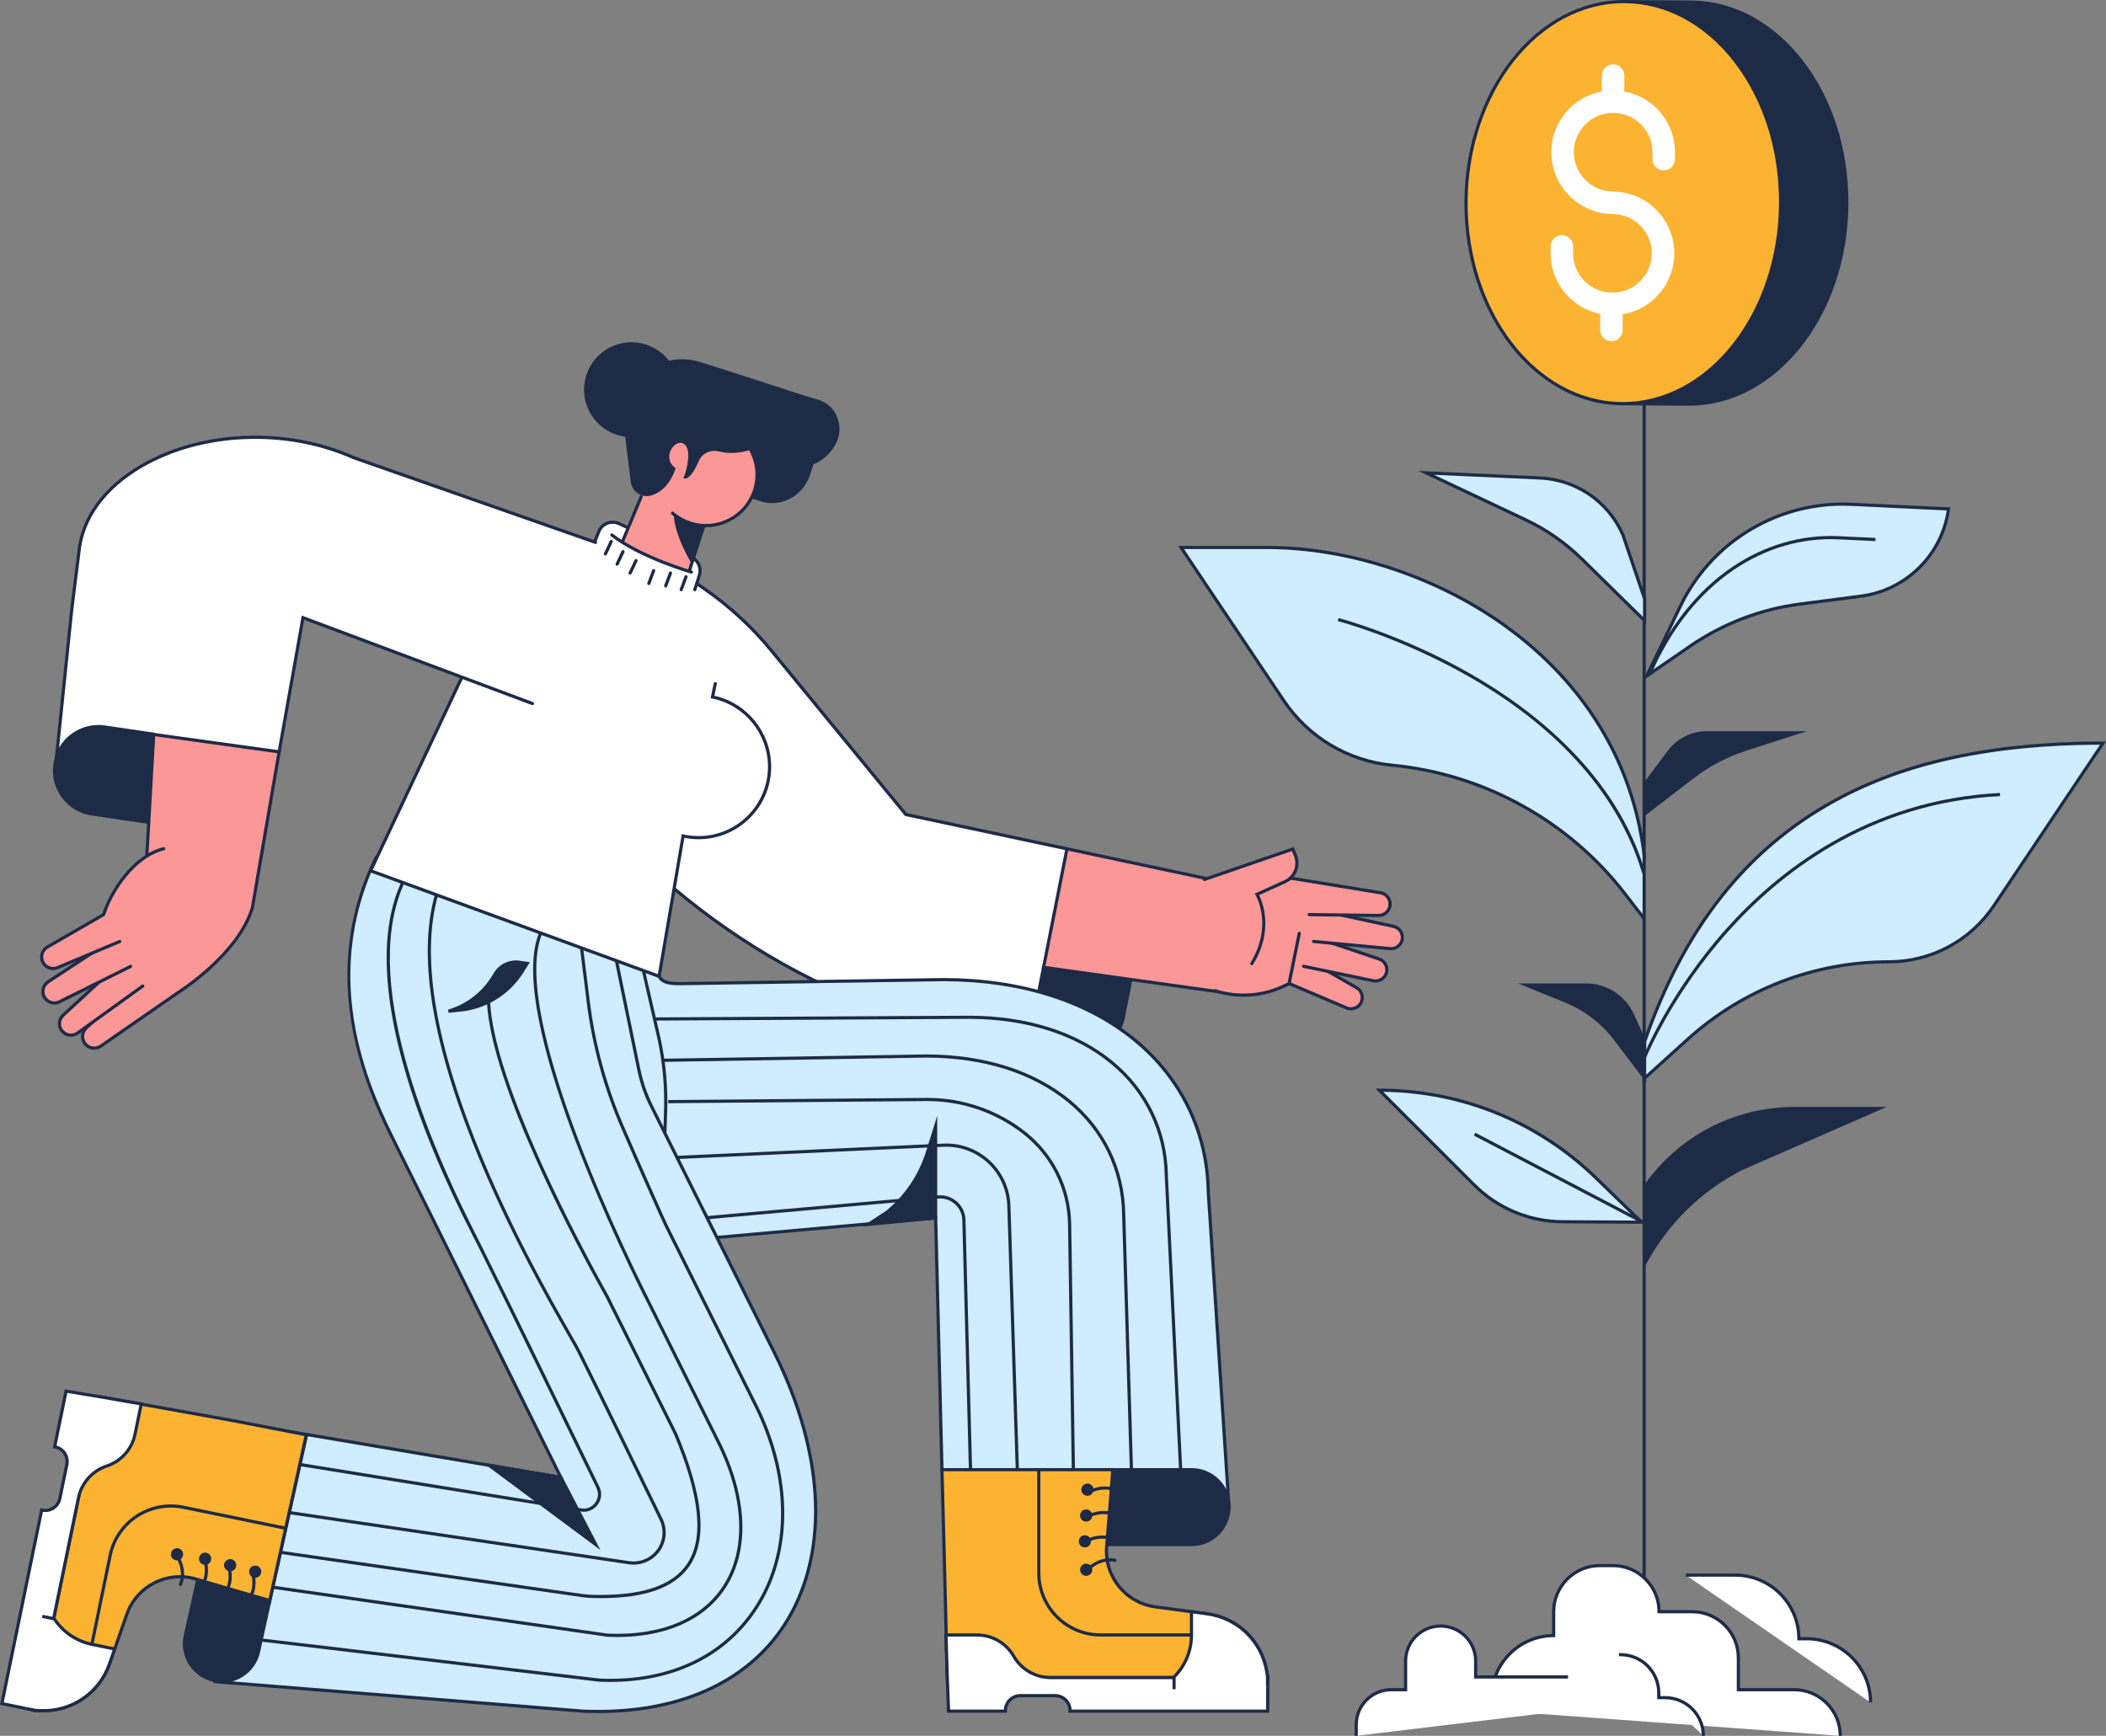 <svg width="296" height="244" viewBox="0 0 296 244" fill="none" xmlns="http://www.w3.org/2000/svg">
<rect x="0" y="0" width="296" height="244" fill="#808080" stroke="none"/>
<g clip-path="url(#clip0_58_821)">
<path d="M127.322 114.494L108.4 91.429C105.705 88.145 102.571 85.25 99.08 82.824L94.501 79.639L86.033 102.166L84.053 114.606C92.863 124.305 113.734 144.487 150.633 147.802L152.576 141.433L149.958 119.316L127.319 114.491L127.322 114.494Z" fill="white"/>
<path d="M150.795 148.044L150.614 148.029C124.238 145.658 101.791 134.464 83.888 114.758L83.817 114.677L85.825 102.089L94.395 79.291L99.211 82.64C102.717 85.079 105.866 87.987 108.574 91.286L127.446 114.289L150.167 119.129L152.806 141.452L150.795 148.041V148.044ZM84.293 114.534C102.061 134.061 124.328 145.17 150.471 147.563L152.349 141.411L149.756 119.502L127.197 114.696L127.148 114.637L108.226 91.572C105.543 88.304 102.425 85.424 98.953 83.01L94.61 79.99L86.251 102.228L84.293 114.541V114.534Z" fill="#1D2B47"/>
<path d="M145.768 140.563C145.109 143.909 147.288 147.159 150.636 147.817C153.984 148.476 157.236 146.298 157.895 142.952L158.933 137.686L146.673 135.974L145.768 140.563Z" fill="#1D2B47"/>
<path d="M151.845 148.162C151.429 148.162 151.009 148.122 150.593 148.038C148.914 147.709 147.465 146.742 146.514 145.323C145.563 143.903 145.218 142.197 145.55 140.52L146.495 135.723L159.2 137.497L158.115 142.996C157.786 144.673 156.819 146.121 155.398 147.072C154.332 147.786 153.101 148.159 151.845 148.159V148.162ZM146.853 136.226L145.989 140.607C145.681 142.166 145.998 143.754 146.884 145.074C147.77 146.394 149.119 147.292 150.68 147.6C152.24 147.907 153.829 147.591 155.15 146.705C156.471 145.82 157.369 144.471 157.677 142.912L158.672 137.876L146.856 136.226H146.853Z" fill="#1D2B47"/>
<path d="M162.051 121.894L149.962 119.319L146.673 135.974L158.936 137.689L171.299 139.417L174.858 124.622L162.051 121.894Z" fill="#FC9797"/>
<path d="M171.47 139.665L146.408 136.164L149.784 119.052L175.126 124.451L171.467 139.665H171.47ZM146.94 135.785L171.131 139.165L174.588 124.793L150.139 119.583L146.94 135.785Z" fill="#1D2B47"/>
<path d="M175.61 135.878L189.26 141.678C190.059 142.017 190.979 141.653 191.331 140.861C191.657 140.122 191.374 139.252 190.672 138.848L178.15 131.653L175.61 135.878Z" fill="#FC9797"/>
<path d="M189.876 142.029C189.64 142.029 189.403 141.983 189.173 141.887L175.284 135.984L178.069 131.351L190.78 138.659C191.582 139.121 191.906 140.106 191.533 140.954C191.237 141.626 190.569 142.029 189.873 142.029H189.876ZM175.937 135.772L189.35 141.473C190.031 141.762 190.83 141.448 191.129 140.771C191.411 140.134 191.166 139.392 190.563 139.044L178.234 131.957L175.94 135.772H175.937Z" fill="#1D2B47"/>
<path d="M178.495 134.846L182.605 135.701L184.582 136.111L193.022 137.863C193.87 138.04 194.703 137.503 194.89 136.658C195.064 135.869 194.616 135.073 193.849 134.815L180.161 130.211L178.498 134.853L178.495 134.846Z" fill="#FC9797"/>
<path d="M193.339 138.118C193.218 138.118 193.096 138.105 192.975 138.081L183.171 136.046C183.049 136.021 182.972 135.903 182.997 135.782C183.021 135.66 183.14 135.583 183.261 135.608L193.065 137.643C193.79 137.792 194.511 137.329 194.669 136.605C194.822 135.925 194.436 135.244 193.774 135.02L180.295 130.485L178.707 134.918C178.666 135.036 178.539 135.095 178.421 135.055C178.306 135.014 178.243 134.884 178.287 134.769L180.025 129.922L193.92 134.598C194.8 134.893 195.31 135.797 195.108 136.701C194.921 137.54 194.169 138.115 193.339 138.115V138.118Z" fill="#1D2B47"/>
<path d="M180.609 131.96L195.378 133.346C196.242 133.427 197.007 132.799 197.1 131.939C197.187 131.134 196.653 130.395 195.86 130.221L181.744 127.16L180.606 131.957L180.609 131.96Z" fill="#FC9797"/>
<path d="M195.524 133.576C195.468 133.576 195.412 133.576 195.356 133.567L184.597 132.557C184.473 132.544 184.383 132.436 184.395 132.315C184.408 132.19 184.52 132.103 184.638 132.113L195.397 133.122C196.137 133.191 196.799 132.65 196.876 131.914C196.951 131.221 196.494 130.587 195.813 130.438L181.912 127.424L180.824 132.007C180.796 132.128 180.674 132.203 180.553 132.172C180.432 132.144 180.357 132.022 180.388 131.901L181.576 126.893L195.903 130C196.808 130.196 197.417 131.038 197.318 131.96C197.218 132.883 196.429 133.573 195.518 133.573L195.524 133.576Z" fill="#1D2B47"/>
<path d="M181.461 128.537L193.752 128.683C194.616 128.692 195.331 128.018 195.375 127.157C195.415 126.34 194.831 125.623 194.023 125.495L182.838 123.721L181.458 128.537H181.461Z" fill="#FC9797"/>
<path d="M181.184 138.248L183.969 123.939L174.33 121.854L164.849 125.122L170.758 139.258C174.081 140.308 177.687 140.016 180.796 138.444L181.181 138.248H181.184Z" fill="#FC9797"/>
<path d="M174.793 140.106C173.419 140.106 172.039 139.895 170.693 139.469C170.575 139.432 170.509 139.308 170.547 139.19C170.584 139.072 170.708 139.007 170.826 139.044C174.115 140.085 177.619 139.799 180.696 138.242L180.985 138.096L182.397 131.146C182.421 131.025 182.54 130.948 182.661 130.972C182.782 130.997 182.86 131.115 182.835 131.236L181.38 138.401L180.898 138.643C178.974 139.615 176.891 140.106 174.79 140.106H174.793Z" fill="#1D2B47"/>
<path d="M166.944 130.127L180.594 123.942C182.014 123.299 182.664 121.643 182.064 120.204L181.706 119.35L164.92 125.085L166.944 130.13V130.127Z" fill="#FC9797"/>
<path d="M175.94 135.685C175.9 135.685 175.859 135.676 175.822 135.651C175.716 135.586 175.682 135.449 175.747 135.344C177.432 132.594 177.541 130.158 177.336 128.596C177.115 126.899 176.484 125.84 176.478 125.831L176.347 125.616L180.494 123.737C181.812 123.14 182.409 121.624 181.849 120.291L181.573 119.629L169.347 123.842C169.232 123.883 169.101 123.821 169.061 123.702C169.02 123.584 169.082 123.457 169.201 123.417L181.825 119.067L182.263 120.117C182.916 121.677 182.219 123.445 180.677 124.144L176.975 125.821C177.451 126.784 179.064 130.777 176.123 135.577C176.08 135.645 176.008 135.682 175.931 135.682L175.94 135.685Z" fill="#1D2B47"/>
<path d="M193.774 128.906C193.774 128.906 193.758 128.906 193.752 128.906L184.007 128.788C183.882 128.788 183.783 128.686 183.786 128.561C183.786 128.44 183.889 128.341 184.01 128.341L193.755 128.459H193.771C194.511 128.459 195.114 127.884 195.151 127.145C195.185 126.44 194.685 125.824 193.988 125.713L181.296 123.643C181.175 123.625 181.091 123.51 181.113 123.386C181.131 123.264 181.249 123.181 181.371 123.202L194.063 125.271C194.986 125.417 195.648 126.231 195.602 127.167C195.555 128.145 194.753 128.906 193.777 128.906H193.774Z" fill="#1D2B47"/>
<path d="M172.732 211.851L132.392 206.588L131.503 171.193L68.659 176.819L54.857 137.702L82.465 123.634L92.272 134.887C92.272 137.792 92.95 138.307 95.813 138.264L132.703 137.699C155.116 137.789 169.558 150.467 169.829 167.558L172.735 211.848" fill="#CFEDFF"/>
<path d="M172.971 212.106L132.171 206.781L131.285 171.432L68.507 177.052L68.448 176.887L54.581 137.587L82.518 123.351L92.496 134.8V134.884C92.496 136.316 92.667 137.071 93.093 137.487C93.522 137.907 94.284 138.062 95.813 138.04L132.703 137.475C143.605 137.518 152.943 140.495 159.713 146.081C166.247 151.471 169.919 159.098 170.052 167.555L172.974 212.106H172.971ZM132.609 206.389L172.49 211.593L169.602 167.573C169.471 159.238 165.856 151.732 159.424 146.425C152.734 140.905 143.493 137.966 132.7 137.922L95.816 138.488C94.389 138.509 93.382 138.404 92.776 137.807C92.26 137.301 92.055 136.502 92.049 134.971L82.412 123.911L55.134 137.81L68.815 176.58L131.723 170.947L132.613 206.389H132.609Z" fill="#1D2B47"/>
<path d="M165.787 208.048L163.705 165.25C163.605 159.058 160.922 153.484 156.144 149.542C151.171 145.438 144.301 143.254 136.274 143.219L92.089 143.459V143.011L136.271 142.772C144.403 142.806 151.373 145.024 156.427 149.194C161.308 153.22 164.05 158.915 164.149 165.231L166.232 208.024L165.784 208.045L165.787 208.048Z" fill="#1D2B47"/>
<path d="M158.886 209.496L157.711 170.689C157.615 164.504 154.929 158.927 150.151 154.985C145.177 150.881 138.307 148.697 130.281 148.662L93.183 149.265L93.177 148.818L130.281 148.215C138.416 148.249 145.383 150.467 150.437 154.64C155.318 158.666 158.059 164.361 158.159 170.677L159.334 209.481L158.886 209.493V209.496Z" fill="#1D2B47"/>
<path d="M136.181 206.591L135.252 171.488C135.23 170.624 134.86 169.829 134.213 169.254C133.567 168.679 132.737 168.403 131.873 168.481L88.421 172.37L88.362 172.206L78.079 143.067L78.501 142.918L88.725 171.892L131.832 168.033C132.818 167.946 133.772 168.26 134.512 168.919C135.252 169.577 135.674 170.484 135.699 171.475L136.629 206.579L136.181 206.591Z" fill="#1D2B47"/>
<path d="M142.902 210.95L141.575 169.493C141.497 167.064 140.384 164.771 138.522 163.205C136.865 161.81 134.757 161.099 132.597 161.198L91.93 163.072L82.257 135.629L82.679 135.48L92.244 162.609L132.578 160.751C134.857 160.648 137.067 161.397 138.811 162.863C140.769 164.51 141.941 166.924 142.022 169.481L143.35 210.938L142.902 210.953V210.95Z" fill="#1D2B47"/>
<path d="M150.636 206.588L150.111 172.112C150.033 167.095 147.72 162.45 143.76 159.365C139.955 156.401 135.211 154.773 130.39 154.773C130.331 154.773 130.272 154.773 130.213 154.773L93.91 155.075V154.627L130.21 154.326C130.269 154.326 130.331 154.326 130.39 154.326C135.311 154.326 140.151 155.985 144.037 159.011C148.103 162.18 150.481 166.952 150.561 172.103L151.087 206.579L150.639 206.585L150.636 206.588Z" fill="#1D2B47"/>
<path d="M167.466 206.585C170.376 206.585 172.732 208.943 172.732 211.848C172.732 214.756 170.373 217.111 167.466 217.111H155.563C155.812 214.243 156.104 210.677 156.415 206.582H167.469L167.466 206.585Z" fill="#1D2B47"/>
<path d="M167.463 217.338H155.314L155.336 217.095C155.632 213.681 155.918 210.139 156.188 206.57L156.204 206.361H167.466C170.494 206.361 172.956 208.822 172.956 211.848C172.956 214.874 170.494 217.335 167.466 217.335L167.463 217.338ZM155.806 216.89H167.466C170.248 216.89 172.508 214.629 172.508 211.851C172.508 209.074 170.245 206.812 167.466 206.812H156.62C156.362 210.229 156.088 213.619 155.806 216.893V216.89Z" fill="#1D2B47"/>
<path d="M29.973 236.174L43.094 201.639L78.831 207.675C78.831 207.675 64.432 178.549 55.591 160.816C52.315 154.245 44.322 138.155 52.858 120.546L63.574 115.1L86.639 135.067L89.788 150.38C90.152 152.148 90.746 153.863 91.551 155.481L108.798 190.069C122.419 217.297 111.704 241.803 81.918 240.533L29.973 236.357" fill="#CFEDFF"/>
<path d="M84.075 240.8C83.363 240.8 82.642 240.784 81.911 240.753L29.957 236.578L29.989 236.18L29.765 236.096L42.951 201.391L78.439 207.384C76.689 203.845 63.58 177.335 55.395 160.915C53.726 157.566 50.931 151.962 49.579 144.863C47.941 136.26 48.979 128.046 52.66 120.45L52.694 120.381L63.611 114.833L86.848 134.949L86.863 135.024L90.012 150.337C90.373 152.086 90.96 153.785 91.756 155.382L109.003 189.97C112.612 197.184 114.632 204.531 114.847 211.217C115.055 217.776 113.538 223.753 110.458 228.506C105.288 236.478 95.972 240.803 84.078 240.803L84.075 240.8ZM30.222 236.149L81.936 240.306C94.688 240.85 104.688 236.572 110.078 228.261C113.109 223.585 114.601 217.695 114.396 211.23C114.185 204.606 112.18 197.324 108.599 190.166L91.352 155.578C90.538 153.944 89.938 152.21 89.571 150.424L86.438 135.185L63.543 115.367L53.029 120.711C44.58 138.22 52.436 153.981 55.793 160.714C64.534 178.245 78.89 207.284 79.033 207.576L79.226 207.968L43.237 201.891L30.222 236.149Z" fill="#1D2B47"/>
<path d="M85.757 236.429C85.266 236.429 84.771 236.419 84.271 236.398L36.849 230.768L36.902 230.324L84.305 235.95C93.867 236.357 101.601 232.784 106.074 225.884C111.048 218.214 111.011 207.626 105.978 197.56L93.404 172.345C93.065 171.668 89.922 164.6 87.302 158.56C84.837 152.878 83.201 146.882 82.443 140.737L81.517 133.274L81.961 133.219L82.888 140.681C83.64 146.783 85.262 152.738 87.712 158.38C90.332 164.414 93.469 171.469 93.805 172.143L106.379 197.358C111.487 207.564 111.511 218.319 106.451 226.124C102.123 232.797 94.812 236.423 85.757 236.423V236.429Z" fill="#1D2B47"/>
<path d="M86.711 230.106C86.276 230.106 85.838 230.097 85.39 230.078L38.295 223.324L38.36 222.883L85.433 229.634C92.857 229.951 98.617 227.565 101.629 222.917C104.934 217.822 104.613 210.472 100.752 202.757L91.051 183.303C88.893 179.065 70.158 141.585 76.089 130.426L76.484 130.637C73.381 136.471 77.394 149.97 81.308 160.269C85.458 171.19 90.482 181.206 91.448 183.104L91.492 183.188L101.153 202.562C105.086 210.425 105.397 217.934 102.005 223.166C99.083 227.671 93.683 230.113 86.714 230.113L86.711 230.106Z" fill="#1D2B47"/>
<path d="M84.383 224.642C84.022 224.642 83.652 224.635 83.276 224.626C82.763 224.614 82.241 224.567 81.719 224.493L39.377 218.422L39.442 217.981L81.784 224.051C82.287 224.123 82.794 224.166 83.288 224.179C90.096 224.353 94.436 222.945 96.54 219.873C98.981 216.306 98.396 210.344 94.756 201.655L85.101 182.296C85.091 182.278 85.042 182.191 84.958 182.042C81.243 175.39 69.079 152.76 68.439 140.892L68.886 140.867C69.172 146.18 71.824 154.301 76.767 165.007C79.238 170.36 82.287 176.334 85.349 181.824C85.44 181.986 85.492 182.079 85.502 182.097L95.163 201.471C98.875 210.329 99.447 216.427 96.91 220.131C94.834 223.166 90.73 224.648 84.386 224.648L84.383 224.642Z" fill="#1D2B47"/>
<path d="M82.039 212.507C81.902 212.507 81.765 212.494 81.629 212.472L42.109 206.082L42.181 205.641L81.7 212.031C82.459 212.152 83.183 211.86 83.64 211.245C84.097 210.63 84.171 209.853 83.836 209.164C80.475 202.239 72.129 185.064 67.186 175.148C67.055 174.89 66.885 174.551 66.676 174.144C64.917 170.699 60.241 161.546 57.207 151.474C53.387 138.808 53.387 129.034 57.207 122.429L57.596 122.652C50.263 135.337 58.706 157.545 67.077 173.939C67.285 174.349 67.46 174.685 67.587 174.946C72.533 184.866 80.879 202.04 84.24 208.965C84.647 209.807 84.56 210.757 84 211.509C83.525 212.149 82.813 212.503 82.042 212.503L82.039 212.507Z" fill="#1D2B47"/>
<path d="M89.046 219.935C88.831 219.935 88.614 219.919 88.396 219.888L40.632 212.839L40.698 212.398L88.461 219.447C89.857 219.655 91.284 219.105 92.185 218.018C93.196 216.797 93.401 215.085 92.711 213.659C89.817 207.7 84.46 196.702 81.122 190.004C80.945 189.65 80.509 188.889 79.906 187.833C77.019 182.787 70.257 170.969 65.424 157.983C59.365 141.706 58.494 129.441 62.837 121.531L63.229 121.745C58.951 129.537 59.831 141.678 65.843 157.827C70.665 170.78 77.413 182.576 80.295 187.612C80.926 188.712 81.343 189.439 81.523 189.805C84.865 196.507 90.218 207.505 93.115 213.464C93.883 215.048 93.656 216.946 92.534 218.304C91.672 219.342 90.379 219.938 89.049 219.938L89.046 219.935Z" fill="#1D2B47"/>
<path d="M36.333 232.188C35.705 235.028 32.892 236.82 30.054 236.193C27.213 235.565 25.419 232.753 26.047 229.917L27.698 222.451C30.567 223.259 33.999 224.213 37.866 225.257L36.333 232.188Z" fill="#1D2B47"/>
<path d="M31.201 236.541C30.803 236.541 30.402 236.497 30.004 236.41C27.048 235.758 25.173 232.822 25.829 229.867L27.533 222.172L27.76 222.237C31.07 223.169 34.49 224.113 37.925 225.042L38.13 225.098L36.551 232.238C36.234 233.67 35.379 234.891 34.142 235.68C33.249 236.249 32.233 236.544 31.201 236.544V236.541ZM27.865 222.731L26.264 229.964C25.665 232.679 27.384 235.372 30.1 235.972C31.415 236.264 32.768 236.025 33.902 235.301C35.037 234.577 35.823 233.456 36.116 232.138L37.605 225.415C34.316 224.524 31.042 223.623 27.869 222.728L27.865 222.731Z" fill="#1D2B47"/>
<path d="M43.094 201.639L37.869 225.257C36.877 224.918 35.388 224.458 32.519 223.648L32.69 199.902L43.094 201.639Z" fill="white"/>
<path d="M38.031 225.549L37.794 225.468C36.604 225.064 34.959 224.57 32.454 223.865L32.289 223.818L32.466 199.641L43.362 201.459L38.031 225.549ZM32.74 223.48C35 224.117 36.554 224.583 37.701 224.965L42.821 201.822L32.907 200.17L32.737 223.483L32.74 223.48Z" fill="#1D2B47"/>
<path d="M131.503 171.19V158.303L130.365 161.941C129.33 165.253 127.35 168.188 124.667 170.391L122.059 172.1L131.503 171.193V171.19Z" fill="#1D2B47"/>
<path d="M121.176 172.407L124.543 170.205C127.179 168.039 129.125 165.153 130.151 161.875L131.727 156.839V171.395L121.176 172.407ZM131.279 159.766L130.58 162.006C129.529 165.367 127.533 168.328 124.81 170.562L122.939 171.786L131.279 170.985V159.766Z" fill="#1D2B47"/>
<path d="M93.674 159.297L93.227 159.281L93.329 156.178C93.441 152.782 93.133 149.38 92.412 146.059L90.233 136.571L90.668 136.471L92.847 145.963C93.575 149.321 93.886 152.76 93.774 156.193L93.671 159.297H93.674Z" fill="#1D2B47"/>
<path d="M78.831 207.676L83.736 217.114L68.743 205.97L78.831 207.676Z" fill="#1D2B47"/>
<path d="M84.383 217.872L67.864 205.594L78.98 207.47L84.383 217.872ZM69.623 206.346L83.09 216.353L78.685 207.874L69.623 206.343V206.346Z" fill="#1D2B47"/>
<path d="M63.03 142.144L64.649 141.983C68.215 141.626 71.417 139.656 73.341 136.636L74.109 135.431L73.03 135.269C71.65 135.061 70.273 135.707 69.58 136.919C68.585 138.662 66.623 141.057 63.027 142.147L63.03 142.144Z" fill="#1D2B47"/>
<path d="M63.051 142.368L62.965 141.93C66.462 140.871 68.386 138.559 69.387 136.807C70.114 135.533 71.591 134.825 73.064 135.045L74.482 135.257L73.528 136.754C71.553 139.852 68.327 141.84 64.671 142.203L63.051 142.365V142.368ZM72.526 135.456C71.401 135.456 70.335 136.052 69.775 137.031C68.899 138.568 67.332 140.523 64.68 141.759C68.178 141.393 71.261 139.485 73.151 136.518L73.736 135.602L72.999 135.49C72.841 135.465 72.685 135.456 72.526 135.456Z" fill="#1D2B47"/>
<path d="M156.412 206.585C156.101 210.68 155.809 214.246 155.56 217.114C155.554 217.189 155.548 217.263 155.542 217.338C155.178 221.55 158.187 225.303 162.377 225.866L169.658 226.844C173.963 227.422 177.376 230.756 178.06 235.043L178.181 235.807H133.138L132.675 217.111L132.392 206.582H156.412V206.585Z" fill="#FCB332"/>
<path d="M178.442 236.034H132.92L132.451 217.12L132.162 206.361H156.654L156.636 206.601C156.365 210.173 156.079 213.715 155.784 217.133L155.765 217.356C155.411 221.454 158.33 225.095 162.408 225.645L169.689 226.624C174.125 227.22 177.578 230.591 178.281 235.009L178.442 236.034ZM133.355 235.587H177.917L177.836 235.08C177.165 230.858 173.863 227.64 169.626 227.068L162.346 226.089C158.028 225.509 154.942 221.656 155.318 217.319L155.336 217.095C155.625 213.759 155.905 210.298 156.169 206.809H132.622L132.898 217.108L133.359 235.587H133.355Z" fill="#1D2B47"/>
<path d="M153.117 209.912C153.033 209.912 152.952 209.866 152.915 209.785C152.862 209.673 152.908 209.54 153.02 209.487C155.566 208.275 157.344 209.453 157.419 209.502C157.522 209.571 157.546 209.711 157.478 209.813C157.41 209.916 157.27 209.944 157.167 209.872C157.102 209.829 155.513 208.791 153.21 209.888C153.179 209.903 153.145 209.909 153.114 209.909L153.117 209.912Z" fill="#1D2B47"/>
<path d="M152.933 213.361C152.849 213.361 152.769 213.314 152.731 213.234C152.678 213.122 152.725 212.988 152.837 212.935C155.38 211.724 157.161 212.901 157.236 212.951C157.338 213.019 157.363 213.159 157.295 213.262C157.226 213.364 157.086 213.389 156.984 213.321C156.918 213.277 155.33 212.239 153.027 213.336C152.995 213.352 152.961 213.358 152.93 213.358L152.933 213.361Z" fill="#1D2B47"/>
<path d="M152.753 216.809C152.669 216.809 152.588 216.763 152.551 216.682C152.498 216.57 152.545 216.437 152.657 216.384C155.2 215.172 156.981 216.35 157.055 216.399C157.158 216.468 157.183 216.608 157.114 216.71C157.046 216.813 156.906 216.841 156.804 216.769C156.738 216.726 155.15 215.688 152.849 216.785C152.818 216.8 152.784 216.806 152.753 216.806V216.809Z" fill="#1D2B47"/>
<path d="M152.775 220.935C152.719 220.935 152.66 220.913 152.616 220.87C152.529 220.783 152.529 220.64 152.616 220.553C154.615 218.568 156.685 219.087 156.772 219.108C156.891 219.14 156.962 219.264 156.931 219.382C156.9 219.5 156.776 219.571 156.657 219.54C156.577 219.519 154.736 219.074 152.933 220.867C152.89 220.91 152.834 220.932 152.775 220.932V220.935Z" fill="#1D2B47"/>
<path d="M152.843 210.034C153.193 210.034 153.477 209.75 153.477 209.4C153.477 209.05 153.193 208.766 152.843 208.766C152.493 208.766 152.209 209.05 152.209 209.4C152.209 209.75 152.493 210.034 152.843 210.034Z" fill="#1D2B47"/>
<path d="M152.843 210.257C152.371 210.257 151.985 209.872 151.985 209.4C151.985 208.928 152.371 208.542 152.843 208.542C153.316 208.542 153.701 208.928 153.701 209.4C153.701 209.872 153.316 210.257 152.843 210.257ZM152.843 208.987C152.616 208.987 152.43 209.17 152.43 209.4C152.43 209.63 152.613 209.813 152.843 209.813C153.073 209.813 153.257 209.63 153.257 209.4C153.257 209.17 153.073 208.987 152.843 208.987Z" fill="#1D2B47"/>
<path d="M152.663 213.662C153.013 213.662 153.297 213.379 153.297 213.029C153.297 212.679 153.013 212.395 152.663 212.395C152.313 212.395 152.029 212.679 152.029 213.029C152.029 213.379 152.313 213.662 152.663 213.662Z" fill="#1D2B47"/>
<path d="M152.663 213.889C152.19 213.889 151.805 213.504 151.805 213.032C151.805 212.559 152.19 212.174 152.663 212.174C153.135 212.174 153.521 212.559 153.521 213.032C153.521 213.504 153.135 213.889 152.663 213.889ZM152.663 212.618C152.436 212.618 152.249 212.802 152.249 213.032C152.249 213.262 152.433 213.445 152.663 213.445C152.893 213.445 153.076 213.262 153.076 213.032C153.076 212.802 152.893 212.618 152.663 212.618Z" fill="#1D2B47"/>
<path d="M152.479 217.294C152.83 217.294 153.114 217.01 153.114 216.66C153.114 216.31 152.83 216.026 152.479 216.026C152.129 216.026 151.845 216.31 151.845 216.66C151.845 217.01 152.129 217.294 152.479 217.294Z" fill="#1D2B47"/>
<path d="M152.479 217.518C152.007 217.518 151.621 217.133 151.621 216.657C151.621 216.182 152.007 215.8 152.479 215.8C152.952 215.8 153.337 216.185 153.337 216.657C153.337 217.13 152.952 217.518 152.479 217.518ZM152.479 216.247C152.253 216.247 152.066 216.43 152.066 216.66C152.066 216.89 152.249 217.074 152.479 217.074C152.709 217.074 152.893 216.89 152.893 216.66C152.893 216.43 152.709 216.247 152.479 216.247Z" fill="#1D2B47"/>
<path d="M152.663 221.286C153.013 221.286 153.297 221.003 153.297 220.653C153.297 220.303 153.013 220.019 152.663 220.019C152.313 220.019 152.029 220.303 152.029 220.653C152.029 221.003 152.313 221.286 152.663 221.286Z" fill="#1D2B47"/>
<path d="M152.663 221.513C152.19 221.513 151.805 221.128 151.805 220.653C151.805 220.177 152.19 219.795 152.663 219.795C153.135 219.795 153.521 220.18 153.521 220.653C153.521 221.125 153.135 221.513 152.663 221.513ZM152.663 220.243C152.436 220.243 152.249 220.426 152.249 220.656C152.249 220.886 152.433 221.069 152.663 221.069C152.893 221.069 153.076 220.886 153.076 220.656C153.076 220.426 152.893 220.243 152.663 220.243Z" fill="#1D2B47"/>
<path d="M178.181 235.811H147.661C145.522 235.811 143.549 234.667 142.485 232.816C141.422 230.964 139.448 229.821 137.31 229.821H132.954L133.135 235.811L133.315 240.53H141.31C141.31 240.499 141.307 240.471 141.307 240.44C141.307 239.287 142.243 238.352 143.396 238.352H148.302C149.455 238.352 150.391 239.287 150.391 240.44C150.391 240.471 150.387 240.499 150.387 240.53H178.181V235.811Z" fill="white"/>
<path d="M178.405 240.753H150.154L150.167 240.44C150.167 239.411 149.331 238.576 148.302 238.576H143.396C142.367 238.576 141.531 239.411 141.531 240.44L141.543 240.753H133.101L132.911 235.82L132.721 229.597H137.306C139.517 229.597 141.575 230.787 142.675 232.704C143.698 234.481 145.606 235.587 147.658 235.587H178.402V240.753H178.405ZM150.611 240.306H177.958V236.034H147.661C145.451 236.034 143.393 234.844 142.293 232.928C141.27 231.15 139.361 230.044 137.313 230.044H133.188L133.362 235.804L133.536 240.306H141.093C141.161 239.094 142.171 238.128 143.402 238.128H148.308C149.539 238.128 150.549 239.094 150.617 240.306H150.611Z" fill="#1D2B47"/>
<path d="M165.016 237.445V235.717C166.583 234.151 167.466 232.026 167.466 229.811V226.555L169.658 226.851C173.963 227.428 177.376 230.762 178.06 235.049L178.166 235.72V237.128" fill="white"/>
<path d="M165.24 237.445H164.793V235.624L164.858 235.559C166.394 234.024 167.239 231.983 167.239 229.811V226.298L169.686 226.627C174.121 227.223 177.575 230.594 178.278 235.012L178.386 235.717V237.125H177.939V235.736L177.836 235.084C177.165 230.861 173.863 227.643 169.626 227.071L167.687 226.81V229.811C167.687 232.07 166.819 234.198 165.237 235.811V237.448L165.24 237.445Z" fill="#1D2B47"/>
<path d="M167.398 230.044H154.711C152.336 230.044 150.101 229.122 148.413 227.45C146.738 225.785 145.777 223.477 145.777 221.115V206.585H146.225V221.115C146.225 223.359 147.139 225.552 148.731 227.13C150.331 228.721 152.455 229.594 154.711 229.594H167.398V230.041V230.044Z" fill="#1D2B47"/>
<path d="M37.912 224.983C33.961 223.856 30.523 222.852 27.763 222.035C27.691 222.013 27.617 221.992 27.545 221.97C23.492 220.767 19.205 222.958 17.809 226.947L15.384 233.878C13.951 237.976 10 240.648 5.661 240.455L4.887 240.421L13.942 196.323L32.36 199.629L43.045 201.689L37.906 224.986L37.912 224.983Z" fill="#FCB332"/>
<path d="M6.118 240.688C5.962 240.688 5.81 240.685 5.655 240.679L4.619 240.632L4.672 240.374L13.774 196.062L32.407 199.405L43.321 201.509L38.08 225.263L37.85 225.198C34.409 224.216 30.993 223.225 27.701 222.246L27.483 222.181C23.538 221.01 19.382 223.135 18.024 227.018L15.599 233.95C14.172 238.026 10.398 240.685 6.118 240.685V240.688ZM5.163 240.207L5.676 240.228C9.944 240.421 13.768 237.836 15.179 233.801L17.604 226.869C19.04 222.759 23.439 220.51 27.614 221.749L27.831 221.815C31.052 222.768 34.384 223.738 37.748 224.698L42.787 201.857L32.326 199.84L14.126 196.575L5.167 240.204L5.163 240.207Z" fill="#1D2B47"/>
<path d="M34.695 225.446C34.636 225.446 34.577 225.424 34.533 225.378C34.446 225.291 34.449 225.148 34.536 225.061C34.599 225.002 35.926 223.657 35.314 221.184C35.286 221.062 35.357 220.941 35.478 220.913C35.6 220.882 35.721 220.957 35.749 221.078C36.423 223.812 34.913 225.319 34.847 225.381C34.804 225.424 34.748 225.443 34.692 225.443L34.695 225.446Z" fill="#1D2B47"/>
<path d="M31.35 224.573C31.291 224.573 31.232 224.552 31.189 224.505C31.102 224.418 31.105 224.275 31.192 224.188C31.248 224.132 32.581 222.787 31.969 220.311C31.941 220.19 32.012 220.068 32.133 220.041C32.255 220.009 32.376 220.084 32.404 220.205C33.078 222.939 31.568 224.446 31.503 224.508C31.459 224.552 31.403 224.57 31.347 224.57L31.35 224.573Z" fill="#1D2B47"/>
<path d="M28.005 223.703C27.946 223.703 27.887 223.682 27.844 223.635C27.757 223.548 27.76 223.405 27.847 223.318C27.903 223.262 29.236 221.917 28.627 219.441C28.599 219.32 28.671 219.199 28.792 219.171C28.913 219.14 29.034 219.214 29.062 219.335C29.737 222.069 28.226 223.576 28.161 223.638C28.117 223.682 28.061 223.7 28.005 223.7V223.703Z" fill="#1D2B47"/>
<path d="M25.363 222.942C25.329 222.942 25.295 222.936 25.264 222.917C25.152 222.862 25.108 222.728 25.161 222.619C25.195 222.548 26.006 220.836 24.608 218.705C24.539 218.602 24.567 218.462 24.673 218.394C24.776 218.326 24.915 218.357 24.984 218.459C26.529 220.814 25.602 222.737 25.562 222.818C25.521 222.896 25.444 222.942 25.36 222.942H25.363Z" fill="#1D2B47"/>
<path d="M35.87 221.557C36.22 221.557 36.504 221.273 36.504 220.923C36.504 220.573 36.22 220.289 35.87 220.289C35.52 220.289 35.236 220.573 35.236 220.923C35.236 221.273 35.52 221.557 35.87 221.557Z" fill="#1D2B47"/>
<path d="M35.87 221.783C35.814 221.783 35.755 221.777 35.696 221.765C35.233 221.669 34.931 221.215 35.028 220.752C35.124 220.289 35.578 219.988 36.041 220.084C36.504 220.18 36.806 220.634 36.709 221.097C36.625 221.504 36.268 221.783 35.867 221.783H35.87ZM35.87 220.513C35.677 220.513 35.506 220.646 35.466 220.842C35.419 221.066 35.565 221.283 35.786 221.327C36.01 221.37 36.227 221.227 36.274 221.007C36.321 220.783 36.175 220.566 35.954 220.522C35.926 220.516 35.898 220.513 35.87 220.513Z" fill="#1D2B47"/>
<path d="M32.348 220.65C32.698 220.65 32.982 220.366 32.982 220.016C32.982 219.666 32.698 219.382 32.348 219.382C31.998 219.382 31.714 219.666 31.714 220.016C31.714 220.366 31.998 220.65 32.348 220.65Z" fill="#1D2B47"/>
<path d="M32.351 220.876C32.295 220.876 32.236 220.87 32.177 220.858C31.953 220.811 31.757 220.68 31.633 220.488C31.505 220.295 31.462 220.068 31.508 219.842C31.605 219.379 32.059 219.077 32.522 219.174C32.985 219.27 33.286 219.724 33.19 220.187C33.106 220.593 32.749 220.873 32.348 220.873L32.351 220.876ZM32.348 219.606C32.155 219.606 31.984 219.739 31.944 219.935C31.922 220.044 31.944 220.152 32.003 220.246C32.065 220.339 32.155 220.401 32.264 220.423C32.488 220.466 32.705 220.323 32.752 220.103C32.798 219.879 32.652 219.661 32.432 219.618C32.404 219.612 32.376 219.609 32.348 219.609V219.606Z" fill="#1D2B47"/>
<path d="M28.829 219.742C29.179 219.742 29.463 219.459 29.463 219.109C29.463 218.758 29.179 218.475 28.829 218.475C28.479 218.475 28.195 218.758 28.195 219.109C28.195 219.459 28.479 219.742 28.829 219.742Z" fill="#1D2B47"/>
<path d="M28.829 219.966C28.77 219.966 28.711 219.96 28.655 219.947C28.431 219.901 28.235 219.77 28.111 219.578C27.983 219.385 27.94 219.158 27.987 218.931C28.033 218.708 28.164 218.512 28.357 218.388C28.549 218.26 28.776 218.217 29.003 218.263C29.227 218.31 29.423 218.441 29.547 218.633C29.674 218.826 29.718 219.053 29.671 219.279C29.625 219.503 29.494 219.699 29.302 219.823C29.159 219.916 28.997 219.966 28.829 219.966ZM28.826 218.695C28.745 218.695 28.667 218.717 28.599 218.764C28.509 218.823 28.444 218.916 28.422 219.025C28.4 219.133 28.422 219.242 28.481 219.335C28.543 219.428 28.633 219.491 28.742 219.512C28.851 219.534 28.96 219.512 29.053 219.453C29.146 219.394 29.208 219.301 29.23 219.192C29.252 219.084 29.23 218.975 29.171 218.882C29.109 218.788 29.019 218.726 28.91 218.705C28.882 218.698 28.854 218.695 28.826 218.695Z" fill="#1D2B47"/>
<path d="M24.878 219.118C25.229 219.118 25.512 218.834 25.512 218.484C25.512 218.134 25.229 217.85 24.878 217.85C24.528 217.85 24.244 218.134 24.244 218.484C24.244 218.834 24.528 219.118 24.878 219.118Z" fill="#1D2B47"/>
<path d="M24.878 219.342C24.819 219.342 24.76 219.335 24.704 219.323C24.48 219.276 24.284 219.146 24.16 218.953C24.032 218.761 23.989 218.534 24.036 218.307C24.082 218.083 24.213 217.888 24.406 217.763C24.598 217.636 24.828 217.592 25.052 217.639C25.276 217.686 25.472 217.816 25.596 218.009C25.724 218.201 25.767 218.428 25.721 218.655C25.674 218.879 25.543 219.074 25.351 219.199C25.208 219.292 25.046 219.342 24.878 219.342ZM24.875 218.071C24.794 218.071 24.716 218.093 24.648 218.139C24.558 218.198 24.493 218.291 24.471 218.4C24.449 218.509 24.471 218.618 24.53 218.711C24.592 218.804 24.682 218.866 24.791 218.888C24.9 218.91 25.009 218.888 25.102 218.829C25.195 218.77 25.257 218.677 25.279 218.568C25.301 218.459 25.279 218.35 25.22 218.257C25.158 218.164 25.068 218.102 24.959 218.08C24.931 218.074 24.903 218.071 24.875 218.071Z" fill="#1D2B47"/>
<path d="M4.89 240.418L11.026 210.54C11.455 208.446 12.972 206.744 15.002 206.076C17.032 205.408 18.549 203.702 18.978 201.611L19.855 197.349L13.948 196.323L9.285 195.553L7.678 203.382C7.709 203.388 7.737 203.388 7.768 203.394C8.9 203.627 9.627 204.73 9.394 205.858L8.409 210.658C8.176 211.789 7.072 212.516 5.944 212.283C5.913 212.277 5.885 212.267 5.857 212.261L0.264 239.47L4.89 240.418Z" fill="white"/>
<path d="M5.064 240.682L0 239.644L5.679 211.985L5.984 212.062C6.472 212.162 6.969 212.065 7.386 211.792C7.803 211.519 8.085 211.099 8.185 210.611L9.17 205.811C9.27 205.324 9.173 204.827 8.9 204.41C8.626 203.994 8.207 203.711 7.719 203.612L7.408 203.565L9.105 195.295L13.979 196.103L20.116 197.168L19.192 201.658C18.748 203.823 17.169 205.597 15.067 206.29C13.118 206.933 11.654 208.58 11.241 210.587L5.061 240.685L5.064 240.682ZM0.528 239.296L4.716 240.154L10.809 210.493C11.253 208.328 12.835 206.554 14.934 205.861C16.883 205.218 18.35 203.571 18.76 201.565L19.59 197.526L13.911 196.538L9.463 195.801L7.942 203.199C8.493 203.345 8.962 203.683 9.279 204.159C9.618 204.674 9.739 205.29 9.615 205.895L8.629 210.695C8.505 211.301 8.154 211.82 7.638 212.159C7.159 212.476 6.593 212.6 6.031 212.516L0.528 239.296Z" fill="#1D2B47"/>
<path d="M5.934 227.202L7.628 227.55C8.85 229.398 10.756 230.687 12.925 231.135L16.118 231.79L15.387 233.878C13.954 237.976 10.003 240.648 5.664 240.455L4.986 240.424L3.606 240.141" fill="white"/>
<path d="M6.118 240.688C5.962 240.688 5.81 240.685 5.655 240.679L4.943 240.645L3.562 240.362L3.653 239.924L5.014 240.204L5.673 240.235C9.948 240.424 13.765 237.842 15.176 233.807L15.823 231.961L12.882 231.359C10.666 230.905 8.757 229.625 7.495 227.755L5.891 227.425L5.981 226.987L7.765 227.354L7.815 227.432C9.012 229.243 10.843 230.482 12.969 230.92L16.413 231.626L15.599 233.956C14.172 238.032 10.398 240.691 6.118 240.691V240.688Z" fill="#1D2B47"/>
<path d="M13.149 231.11L12.711 231.02L15.263 218.599C15.742 216.272 17.094 214.268 19.071 212.957C21.039 211.652 23.495 211.174 25.808 211.649L40.048 214.57L39.958 215.008L25.717 212.087C23.52 211.637 21.185 212.087 19.317 213.33C17.436 214.576 16.152 216.48 15.698 218.689L13.146 231.11H13.149Z" fill="#1D2B47"/>
<path d="M100.532 96.105L100.134 97.982C104.679 98.886 108.12 102.875 108.16 107.687C108.207 113.202 103.774 117.71 98.256 117.756C97.482 117.762 96.73 117.679 96.006 117.517L92.633 137.248L52.091 122.407L69.415 85.657C72.085 79.996 77.615 76.489 83.571 76.203L84.156 74.737C84.603 73.615 85.9 73.096 86.997 73.606L97.175 78.319C98.129 78.76 98.611 79.835 98.303 80.841L97.656 82.892" fill="white"/>
<path d="M92.81 137.546L51.786 122.528L51.889 122.308L69.213 85.558C71.84 79.99 77.27 76.33 83.416 75.982L83.948 74.65C84.187 74.05 84.647 73.587 85.25 73.348C85.85 73.109 86.503 73.127 87.09 73.398L97.268 78.111C98.315 78.595 98.853 79.794 98.517 80.9L97.871 82.951C97.834 83.069 97.709 83.134 97.591 83.097C97.473 83.06 97.408 82.935 97.445 82.817L98.092 80.767C98.362 79.875 97.93 78.909 97.081 78.514L86.904 73.801C86.431 73.581 85.903 73.568 85.418 73.761C84.933 73.954 84.56 74.326 84.367 74.811L83.73 76.411L83.587 76.417C77.55 76.709 72.197 80.282 69.623 85.744L52.401 122.273L92.462 136.937L95.829 117.24L96.059 117.29C96.786 117.452 97.529 117.526 98.259 117.523C100.868 117.501 103.311 116.464 105.139 114.606C106.967 112.748 107.961 110.287 107.94 107.681C107.899 103.08 104.601 99.091 100.094 98.193L99.873 98.149L100.317 96.052C100.342 95.931 100.463 95.853 100.582 95.878C100.703 95.903 100.781 96.021 100.756 96.142L100.404 97.798C105.005 98.82 108.35 102.94 108.39 107.675C108.415 110.402 107.374 112.975 105.462 114.917C103.55 116.858 100.995 117.946 98.266 117.967C97.585 117.977 96.879 117.908 96.192 117.772L92.813 137.537L92.81 137.546Z" fill="#1D2B47"/>
<path d="M108.944 54.577L115.049 56.444C117.455 57.214 118.515 60.147 117.181 62.449C116.538 63.559 115.581 64.565 114.147 65.103L113.656 66.628C112.73 69.514 109.761 71.145 107.026 70.266L101.949 68.638L108.944 54.577Z" fill="#1D2B47"/>
<path d="M108.536 70.726C108.011 70.726 107.479 70.645 106.957 70.477L101.632 68.769L108.829 54.303L115.114 56.226C116.292 56.605 117.231 57.503 117.691 58.693C118.179 59.961 118.064 61.371 117.377 62.558C116.625 63.854 115.602 64.764 114.331 65.27L113.874 66.693C113.087 69.141 110.874 70.723 108.539 70.723L108.536 70.726ZM102.263 68.504L107.094 70.055C109.708 70.894 112.556 69.325 113.445 66.56L113.967 64.932L114.07 64.894C115.288 64.438 116.271 63.577 116.989 62.337C117.61 61.266 117.713 59.998 117.272 58.858C116.861 57.795 116.028 56.994 114.98 56.658L109.059 54.847L102.263 68.507V68.504Z" fill="#1D2B47"/>
<path d="M88.753 61.222C92.314 61.222 95.201 58.337 95.201 54.779C95.201 51.22 92.314 48.335 88.753 48.335C85.193 48.335 82.306 51.22 82.306 54.779C82.306 58.337 85.193 61.222 88.753 61.222Z" fill="#1D2B47"/>
<path d="M88.763 61.449C88.076 61.449 87.389 61.343 86.717 61.126C83.214 60.001 81.28 56.239 82.403 52.741C83.528 49.239 87.292 47.304 90.793 48.428C92.49 48.972 93.873 50.143 94.688 51.728C95.502 53.312 95.651 55.117 95.107 56.814C94.563 58.51 93.391 59.892 91.806 60.706C90.849 61.197 89.81 61.449 88.763 61.449ZM82.828 52.877C81.781 56.143 83.584 59.653 86.854 60.7C88.436 61.207 90.124 61.07 91.601 60.309C93.081 59.548 94.175 58.258 94.681 56.677C95.188 55.096 95.051 53.409 94.29 51.933C93.528 50.454 92.238 49.361 90.656 48.854C87.389 47.807 83.876 49.612 82.828 52.877Z" fill="#1D2B47"/>
<path d="M92.425 64.438L85.99 79.723L94.856 86.57L101.014 67.386" fill="#FC9797"/>
<path d="M94.856 86.794C94.834 86.794 94.809 86.791 94.787 86.785C94.669 86.747 94.604 86.62 94.641 86.502L100.802 67.318C100.84 67.2 100.964 67.134 101.085 67.172C101.203 67.209 101.269 67.336 101.231 67.454L95.07 86.639C95.039 86.735 94.952 86.794 94.856 86.794Z" fill="#1D2B47"/>
<path d="M98.928 73.882C98.928 73.882 96.254 73.295 94.74 71.475C94.315 74.578 97.209 79.229 97.209 79.229L98.925 73.882H98.928Z" fill="#1D2B47"/>
<path d="M99.226 73.885C103.189 73.885 106.401 70.675 106.401 66.715C106.401 62.755 103.189 59.544 99.226 59.544C95.264 59.544 92.052 62.755 92.052 66.715C92.052 70.675 95.264 73.885 99.226 73.885Z" fill="#FC9797"/>
<path d="M99.223 74.109C98.477 74.109 97.716 73.994 96.966 73.755C96.006 73.447 95.138 72.96 94.383 72.304C94.29 72.223 94.281 72.083 94.361 71.987C94.442 71.891 94.582 71.885 94.678 71.965C95.387 72.581 96.205 73.037 97.106 73.326C100.756 74.497 104.676 72.481 105.848 68.834C107.02 65.186 105.002 61.269 101.353 60.097C101.234 60.06 101.169 59.933 101.206 59.815C101.244 59.697 101.371 59.631 101.489 59.669C105.375 60.914 107.52 65.087 106.273 68.967C105.266 72.102 102.354 74.103 99.223 74.103V74.109Z" fill="#1D2B47"/>
<path d="M88.097 61.43L88.881 67.725C89.039 68.989 90.308 69.803 91.52 69.415C92.639 69.058 93.898 68.125 94.703 65.907C92.602 64.239 94.806 61.169 96.285 62.241C97.765 63.313 96.366 67.038 96.366 67.038C96.366 67.038 97.025 66.998 98.029 64.686C98.542 63.506 99.854 62.919 101.126 63.248C103.656 63.91 107.107 62.909 109.687 60.545C111.026 59.318 112.133 57.721 112.749 55.798C107.927 54.145 102.431 52.39 98.387 51.122C92.785 49.326 87.221 53.769 87.877 59.52L88.094 61.433L88.097 61.43Z" fill="#1D2B47"/>
<path d="M90.898 69.735C90.472 69.735 90.053 69.614 89.686 69.381C89.117 69.017 88.741 68.424 88.66 67.753L87.877 61.455L87.659 59.541C87.348 56.807 88.433 54.129 90.569 52.38C92.766 50.578 95.717 50.029 98.458 50.908C102.307 52.113 107.924 53.903 112.823 55.583L113.031 55.655L112.963 55.863C112.372 57.699 111.294 59.374 109.839 60.71C107.277 63.058 103.752 64.164 101.07 63.462C99.891 63.155 98.701 63.705 98.234 64.773C97.231 67.091 96.516 67.249 96.382 67.259L96.037 67.28L96.158 66.957C96.531 65.966 97.255 63.217 96.155 62.421C95.586 62.008 94.921 62.362 94.517 62.9C93.929 63.673 93.783 64.888 94.843 65.733L94.971 65.833L94.915 65.985C94.209 67.924 93.09 69.148 91.588 69.629C91.361 69.701 91.131 69.738 90.898 69.738V69.735ZM88.318 61.402L89.102 67.697C89.167 68.234 89.468 68.71 89.925 69.002C90.379 69.294 90.936 69.365 91.452 69.2C92.779 68.775 93.783 67.691 94.439 65.976C93.332 64.994 93.447 63.565 94.159 62.63C94.793 61.791 95.723 61.558 96.416 62.061C97.613 62.928 97.143 65.236 96.805 66.414C97.059 66.103 97.408 65.556 97.824 64.599C98.374 63.329 99.786 62.67 101.181 63.033C103.721 63.698 107.082 62.633 109.534 60.383C110.877 59.153 111.887 57.621 112.466 55.941C107.622 54.282 102.114 52.529 98.322 51.34C95.723 50.507 92.931 51.026 90.849 52.731C88.831 54.384 87.805 56.913 88.1 59.498L88.318 61.409V61.402Z" fill="#1D2B47"/>
<path d="M85.99 79.947C85.962 79.947 85.931 79.941 85.903 79.928C85.788 79.881 85.735 79.751 85.782 79.636L89.922 69.716C89.969 69.601 90.103 69.548 90.214 69.595C90.329 69.641 90.382 69.772 90.336 69.887L86.195 79.807C86.158 79.894 86.077 79.944 85.99 79.944V79.947Z" fill="#1D2B47"/>
<path d="M97.184 80.413C97.184 80.413 90.14 78.418 85.999 75.196C84.827 78.291 84 81.895 84 81.895L95.53 87.279L97.187 80.413H97.184Z" fill="white"/>
<path d="M97.181 80.636C97.162 80.636 97.14 80.636 97.118 80.627C97.047 80.608 89.984 78.583 85.856 75.374C85.76 75.299 85.741 75.156 85.816 75.06C85.89 74.963 86.033 74.945 86.13 75.019C90.186 78.176 97.168 80.177 97.24 80.195C97.358 80.229 97.426 80.354 97.395 80.472C97.367 80.571 97.277 80.633 97.181 80.633V80.636Z" fill="#1D2B47"/>
<path d="M85.091 78.086C85.06 78.086 85.026 78.079 84.995 78.064C84.883 78.011 84.836 77.877 84.886 77.766L85.71 76.01C85.763 75.898 85.896 75.849 86.008 75.901C86.12 75.954 86.167 76.088 86.117 76.2L85.293 77.955C85.256 78.036 85.175 78.086 85.091 78.086Z" fill="#1D2B47"/>
<path d="M86.739 79.524C86.708 79.524 86.674 79.518 86.643 79.502C86.531 79.45 86.484 79.316 86.534 79.204L87.358 77.449C87.41 77.337 87.544 77.287 87.656 77.34C87.768 77.393 87.815 77.526 87.765 77.638L86.941 79.394C86.904 79.475 86.823 79.524 86.739 79.524Z" fill="#1D2B47"/>
<path d="M88.561 80.776C88.529 80.776 88.495 80.77 88.464 80.754C88.352 80.702 88.306 80.568 88.359 80.456L89.192 78.707C89.245 78.595 89.378 78.549 89.49 78.601C89.602 78.654 89.649 78.788 89.596 78.9L88.763 80.649C88.725 80.73 88.644 80.776 88.561 80.776Z" fill="#1D2B47"/>
<path d="M95.745 83.109C95.72 83.109 95.692 83.106 95.667 83.094C95.552 83.05 95.493 82.923 95.536 82.805L96.211 80.99C96.254 80.876 96.382 80.817 96.5 80.86C96.615 80.903 96.674 81.031 96.63 81.149L95.956 82.963C95.922 83.053 95.838 83.109 95.748 83.109H95.745Z" fill="#1D2B47"/>
<path d="M93.559 82.584C93.534 82.584 93.506 82.581 93.482 82.569C93.367 82.525 93.308 82.398 93.351 82.28L94.026 80.462C94.069 80.347 94.2 80.288 94.315 80.332C94.43 80.375 94.489 80.503 94.445 80.621L93.771 82.438C93.737 82.528 93.653 82.584 93.562 82.584H93.559Z" fill="#1D2B47"/>
<path d="M91.194 82.24C91.169 82.24 91.141 82.236 91.116 82.224C91.001 82.18 90.942 82.053 90.985 81.935L91.66 80.121C91.704 80.006 91.831 79.947 91.949 79.99C92.064 80.034 92.123 80.161 92.08 80.279L91.405 82.093C91.371 82.183 91.287 82.24 91.197 82.24H91.194Z" fill="#1D2B47"/>
<path d="M83.702 76.24L49.663 64.317C33.249 56.95 12.273 64.59 11.085 77.651L10.066 85.828L7.815 107.656L39.233 105.686L42.584 86.822L74.836 98.892" fill="white"/>
<path d="M7.566 107.898L7.594 107.634L9.845 85.806L10.864 77.623C11.303 72.792 14.452 68.427 19.727 65.345C28.245 60.368 40.312 59.874 49.756 64.112L83.776 76.029C83.895 76.069 83.954 76.197 83.913 76.315C83.873 76.433 83.745 76.492 83.627 76.452L49.588 64.528C40.253 60.34 28.35 60.825 19.951 65.733C14.803 68.741 11.735 72.981 11.306 77.672L10.286 85.859L8.064 107.42L39.044 105.478L42.41 86.524L74.914 98.687C75.029 98.73 75.088 98.858 75.044 98.976C75.001 99.091 74.874 99.15 74.755 99.106L42.755 87.133L39.42 105.904L7.56 107.901L7.566 107.898Z" fill="#1D2B47"/>
<path d="M21.602 103.241L20.902 115.616L20.311 125.992L32.901 122.668L36.697 120.456L39.233 105.686L21.602 103.241Z" fill="#FC9797"/>
<path d="M20.072 126.287L21.393 102.987L39.495 105.497L36.902 120.596L32.96 122.882L20.072 126.287ZM21.813 103.496L20.554 125.697L32.817 122.46L36.495 120.316L38.975 105.879L21.813 103.496Z" fill="#1D2B47"/>
<path d="M21.241 135.912L12.117 144.509C11.477 145.111 11.427 146.115 12.008 146.777C12.559 147.404 13.494 147.519 14.178 147.041L23.641 140.423L21.238 135.912H21.241Z" fill="#FC9797"/>
<path d="M14.557 128.59L22.659 141.06L24.838 139.709C29.006 137.127 33.116 132.768 35.342 128.4L36.868 119.179L24.107 119.095L22.478 119.487L21.574 119.686C18.39 121.267 15.869 124.815 14.704 128.17L14.557 128.586V128.59Z" fill="#FC9797"/>
<path d="M14.558 128.813C14.533 128.813 14.508 128.81 14.483 128.801C14.365 128.76 14.306 128.633 14.346 128.515L14.489 128.099C15.549 125.051 18.68 120.133 22.963 119.08C23.081 119.052 23.206 119.123 23.234 119.244C23.262 119.365 23.19 119.487 23.069 119.515C18.959 120.527 15.938 125.29 14.909 128.245L14.766 128.661C14.735 128.754 14.648 128.81 14.554 128.81L14.558 128.813Z" fill="#1D2B47"/>
<path d="M13.243 147.559C12.723 147.559 12.207 147.342 11.841 146.923C11.178 146.168 11.231 145.034 11.965 144.344L19.199 137.528C19.289 137.444 19.432 137.447 19.516 137.537C19.6 137.627 19.597 137.767 19.506 137.854L12.273 144.67C11.716 145.195 11.676 146.056 12.18 146.627C12.655 147.171 13.46 147.267 14.054 146.854L24.831 139.386C24.925 139.327 33.358 134.033 35.267 127.484L36.691 119.142C36.712 119.021 36.828 118.937 36.949 118.959C37.07 118.98 37.154 119.095 37.132 119.216L35.702 127.583C33.738 134.322 25.164 139.706 25.077 139.758L14.309 147.221C13.986 147.448 13.613 147.556 13.243 147.556V147.559Z" fill="#1D2B47"/>
<path d="M27.253 128.03L14.645 136.67C13.333 137.568 12.972 139.348 13.833 140.684L14.343 141.48L30.244 132.687L27.25 128.03H27.253Z" fill="#FC9797"/>
<path d="M19.988 132.451L8.869 142.704C8.219 143.303 8.173 144.313 8.763 144.968C9.316 145.584 10.243 145.683 10.911 145.198L22.854 136.58L19.988 132.448V132.451Z" fill="#FC9797"/>
<path d="M9.966 145.733C9.459 145.733 8.959 145.525 8.598 145.121C7.93 144.375 7.983 143.219 8.72 142.542L16.82 135.073C16.911 134.989 17.054 134.996 17.138 135.086C17.221 135.176 17.215 135.319 17.125 135.403L9.024 142.871C8.468 143.384 8.427 144.26 8.934 144.822C9.41 145.354 10.206 145.438 10.784 145.021L19.935 138.419C20.035 138.348 20.175 138.37 20.249 138.469C20.321 138.569 20.299 138.708 20.2 138.78L11.048 145.382C10.722 145.618 10.345 145.73 9.972 145.73L9.966 145.733Z" fill="#1D2B47"/>
<path d="M19.391 129.708L15.816 132.06L14.097 133.191L6.755 138.022C6.018 138.506 5.807 139.494 6.282 140.24C6.727 140.936 7.625 141.184 8.365 140.815L21.552 134.25L19.395 129.708H19.391Z" fill="#FC9797"/>
<path d="M7.641 141.209C7.032 141.209 6.441 140.905 6.093 140.358C5.555 139.516 5.794 138.382 6.631 137.832L15.164 132.221C15.266 132.153 15.406 132.181 15.475 132.287C15.543 132.389 15.515 132.529 15.409 132.597L6.876 138.208C6.245 138.624 6.062 139.482 6.469 140.119C6.854 140.721 7.625 140.933 8.263 140.616L18.251 135.642C18.363 135.586 18.496 135.633 18.552 135.741C18.608 135.853 18.561 135.987 18.453 136.043L8.465 141.017C8.2 141.147 7.921 141.209 7.644 141.209H7.641Z" fill="#1D2B47"/>
<path d="M19.817 125.638L6.671 133.122C5.903 133.56 5.63 134.533 6.056 135.306C6.453 136.03 7.336 136.335 8.098 136.015L21.679 130.311L19.82 125.638H19.817Z" fill="#FC9797"/>
<path d="M7.467 136.363C6.814 136.363 6.189 136.015 5.857 135.412C5.375 134.536 5.689 133.42 6.556 132.927L14.458 128.363C14.564 128.301 14.704 128.338 14.763 128.443C14.825 128.549 14.787 128.686 14.682 128.748L6.777 133.312C6.118 133.688 5.878 134.53 6.245 135.194C6.59 135.819 7.346 136.08 8.005 135.807L16.752 132.134C16.867 132.088 16.998 132.141 17.044 132.252C17.091 132.367 17.038 132.498 16.926 132.544L8.179 136.217C7.946 136.313 7.703 136.363 7.464 136.363H7.467Z" fill="#1D2B47"/>
<path d="M14.741 102.194C11.365 101.697 8.222 104.027 7.725 107.404C7.227 110.778 9.559 113.919 12.938 114.416L20.756 115.569L21.564 103.201L14.744 102.194H14.741Z" fill="#1D2B47"/>
<path d="M20.964 115.827L12.907 114.64C11.216 114.391 9.721 113.497 8.701 112.124C7.681 110.75 7.255 109.063 7.507 107.373C7.756 105.683 8.651 104.189 10.025 103.17C11.399 102.151 13.084 101.725 14.778 101.977L21.804 103.011L20.967 115.827H20.964ZM13.827 102.353C12.559 102.353 11.325 102.757 10.286 103.527C9.009 104.475 8.179 105.863 7.946 107.435C7.467 110.682 9.721 113.714 12.969 114.193L20.548 115.311L21.325 103.39L14.707 102.415C14.411 102.371 14.116 102.35 13.824 102.35L13.827 102.353Z" fill="#1D2B47"/>
<path d="M231.083 129.121L228.382 125.622C220.449 115.348 208.618 108.812 195.692 107.566C189.5 106.969 183.898 103.63 180.432 98.466L165.999 76.961H178.191C199.391 76.961 227.891 91.429 231.149 120.732" fill="#CFEDFF"/>
<path d="M230.906 129.257L228.205 125.759C220.343 115.575 208.484 109.023 195.67 107.79C189.385 107.184 183.764 103.832 180.245 98.591L165.579 76.737H178.191C189.484 76.737 201.946 80.826 211.53 87.676C219.544 93.405 229.492 103.788 231.372 120.708L230.928 120.757C229.066 104.002 219.208 93.719 211.269 88.04C201.763 81.242 189.397 77.185 178.191 77.185H166.418L180.615 98.342C184.057 103.471 189.559 106.752 195.711 107.345C208.646 108.591 220.617 115.202 228.556 125.486L231.257 128.984L230.903 129.257H230.906Z" fill="#1D2B47"/>
<path d="M231.083 151.623L231.152 146.413C243.095 112.049 268.971 104.45 295.58 104.45L280.23 127.328C276.929 132.246 271.395 135.198 265.467 135.198C255.029 135.198 244.963 139.072 237.223 146.071L231.083 151.62V151.623Z" fill="#CFEDFF"/>
<path d="M230.854 152.133L230.941 146.338C236.511 130.314 245.284 119.195 257.758 112.347C267.715 106.882 280.087 104.226 295.577 104.226H295.997L280.414 127.452C277.066 132.442 271.477 135.421 265.468 135.421C255.066 135.421 245.088 139.261 237.372 146.236L230.854 152.129V152.133ZM231.376 146.453L231.314 151.114L237.071 145.907C244.867 138.857 254.951 134.977 265.465 134.977C271.327 134.977 276.777 132.072 280.041 127.207L295.158 104.677C279.938 104.723 267.774 107.364 257.973 112.742C245.607 119.527 236.906 130.556 231.376 146.453Z" fill="#1D2B47"/>
<path d="M231.31 56.341H230.863V235.276H231.31V56.341Z" fill="#1D2B47"/>
<path d="M230.722 171.795L224.331 165.594C216.171 157.675 205.244 153.248 193.87 153.248L207.159 166.53C210.47 169.838 214.956 171.709 219.64 171.736L230.722 171.795Z" fill="#CFEDFF"/>
<path d="M231.279 172.022L219.641 171.96C214.866 171.935 210.38 170.062 207.004 166.688L193.333 153.024H193.873C205.369 153.024 216.243 157.433 224.49 165.436L231.279 172.025V172.022ZM194.417 153.475L207.321 166.371C210.613 169.661 214.99 171.485 219.644 171.513L230.169 171.572L224.176 165.756C216.143 157.961 205.593 153.611 194.414 153.475H194.417Z" fill="#1D2B47"/>
<path d="M231.447 95.021L236.163 85.234C240.586 76.054 250.077 70.403 260.261 70.887L273.864 71.534C273.009 77.933 267.961 82.963 261.554 83.796L252.974 84.908C247.435 85.626 242.147 87.654 237.546 90.82L231.447 95.018V95.021Z" fill="#CFEDFF"/>
<path d="M230.878 95.682L235.961 85.138C240.434 75.855 249.971 70.179 260.27 70.667L274.115 71.325L274.084 71.568C273.217 78.058 268.075 83.178 261.582 84.023L253.002 85.135C247.525 85.846 242.224 87.878 237.673 91.01L230.881 95.686L230.878 95.682ZM259.039 71.083C249.39 71.083 240.583 76.576 236.365 85.331L232.016 94.359L237.422 90.64C242.029 87.468 247.397 85.411 252.946 84.691L261.526 83.578C267.74 82.771 272.676 77.924 273.609 71.751L260.251 71.114C259.847 71.095 259.443 71.086 259.039 71.086V71.083Z" fill="#1D2B47"/>
<path d="M232.081 94.775L231.671 94.598C234.428 88.226 238.479 83.094 243.39 79.754C247.975 76.635 253.188 75.119 258.461 75.367L263.605 75.613L263.584 76.06L258.439 75.815C253.26 75.566 248.146 77.057 243.642 80.124C238.802 83.417 234.804 88.484 232.081 94.775Z" fill="#1D2B47"/>
<path d="M231.152 87.248V84.197L228.087 75.15C226.013 70.496 221.487 67.414 216.398 67.187L200.454 66.473L214.406 73.059C217.346 74.448 220.029 76.318 222.348 78.595L231.152 87.251V87.248Z" fill="#CFEDFF"/>
<path d="M231.376 87.782L222.19 78.754C219.883 76.489 217.231 74.64 214.309 73.258L199.351 66.196L216.408 66.96C221.618 67.193 226.172 70.297 228.292 75.057L231.376 84.159V87.782ZM201.558 66.743L214.502 72.854C217.471 74.255 220.163 76.132 222.507 78.434L230.931 86.713V84.231L227.878 75.218C225.833 70.632 221.428 67.631 216.389 67.405L201.558 66.74V66.743Z" fill="#1D2B47"/>
<path d="M230.832 122.808C228.603 115.258 222.575 104.332 206.507 95.133C196.886 89.624 188.113 87.328 188.026 87.307L188.138 86.875C188.225 86.897 197.057 89.208 206.731 94.744C215.671 99.861 227.182 108.865 231.264 122.68L230.835 122.808H230.832Z" fill="#1D2B47"/>
<path d="M231.36 148.69L230.943 148.523C230.978 148.436 234.577 139.606 242.52 130.674C249.856 122.426 262.499 112.4 281.088 111.462L281.11 111.909C262.682 112.838 250.142 122.783 242.865 130.96C234.969 139.833 231.394 148.6 231.357 148.687L231.36 148.69Z" fill="#1D2B47"/>
<path d="M207.36 159.225L207.153 159.622L230.68 171.919L230.887 171.523L207.36 159.225Z" fill="#1D2B47"/>
<path d="M231.152 114.41V110.241L234.605 105.64C235.849 103.981 237.801 103.005 239.874 103.005H252.508L245.38 105.304C242.672 106.177 240.132 107.51 237.876 109.244L231.152 114.41Z" fill="#1D2B47"/>
<path d="M230.931 114.864V110.166L234.428 105.506C235.709 103.8 237.745 102.785 239.877 102.785H253.931L245.451 105.519C242.759 106.385 240.257 107.699 238.015 109.424L230.931 114.867V114.864ZM231.375 110.315V113.957L237.739 109.066C240.02 107.311 242.57 105.975 245.308 105.093L251.081 103.232H239.871C237.879 103.232 235.976 104.183 234.779 105.776L231.372 110.318L231.375 110.315Z" fill="#1D2B47"/>
<path d="M231.152 177.624V166.887C235.911 159.962 243.776 155.82 252.181 155.82H264.087L244.718 164.286C238.945 167.253 234.214 171.904 231.149 177.621L231.152 177.624Z" fill="#1D2B47"/>
<path d="M230.931 178.515V166.815L230.971 166.759C235.774 159.769 243.704 155.597 252.188 155.597H265.166L244.817 164.491C239.072 167.446 234.413 172.022 231.357 177.726L230.937 178.512L230.931 178.515ZM231.375 166.955V176.757C234.475 171.326 239.038 166.958 244.618 164.091L263.021 156.047H252.184C243.872 156.047 236.101 160.123 231.379 166.958L231.375 166.955Z" fill="#1D2B47"/>
<path d="M231.152 146.416L229.436 142.648C228.276 140.097 225.73 138.46 222.926 138.46H214.499L220.073 140.728C222.821 141.846 225.221 143.685 227.017 146.046L231.149 151.48V146.416H231.152Z" fill="#1D2B47"/>
<path d="M231.376 152.142L226.84 146.18C225.068 143.85 222.699 142.036 219.989 140.933L213.358 138.233H222.926C225.811 138.233 228.444 139.929 229.638 142.551L231.372 146.366V152.142H231.376ZM215.646 138.68L220.16 140.519C222.945 141.653 225.379 143.518 227.198 145.91L230.928 150.815V146.463L229.234 142.738C228.112 140.274 225.637 138.68 222.93 138.68H215.646Z" fill="#1D2B47"/>
<path d="M237.269 56.801C249.48 56.885 259.465 44.303 259.57 28.697C259.679 13.092 249.869 0.373 237.661 0.289L228.354 0.224L227.962 56.736L237.269 56.801Z" fill="#1D2B47"/>
<path d="M237.391 57.028C237.35 57.028 237.31 57.028 237.266 57.028L227.735 56.963L228.13 0.003L237.661 0.068C243.636 0.109 249.228 3.119 253.412 8.54C257.581 13.946 259.847 21.107 259.794 28.703C259.685 44.355 249.648 57.028 237.391 57.028ZM228.186 56.515L237.269 56.577C237.31 56.577 237.35 56.577 237.391 56.577C249.402 56.577 259.241 44.104 259.347 28.697C259.399 21.201 257.164 14.136 253.058 8.811C248.964 3.501 243.493 0.553 237.658 0.513L228.575 0.45L228.186 56.515Z" fill="#1D2B47"/>
<path d="M250.276 28.637C250.385 13.031 240.575 0.312 228.365 0.227C216.156 0.142 206.169 12.723 206.06 28.328C205.951 43.933 215.761 56.653 227.971 56.738C240.18 56.823 250.167 44.242 250.276 28.637Z" fill="#FCB332"/>
<path d="M228.083 56.963C228.043 56.963 228.003 56.963 227.959 56.963C215.646 56.879 205.717 44.032 205.826 28.328C205.935 12.676 215.976 0 228.233 0C228.273 0 228.313 0 228.357 0C234.332 0.04 239.924 3.051 244.108 8.472C248.277 13.878 250.543 21.039 250.49 28.635C250.381 44.287 240.344 56.96 228.087 56.96L228.083 56.963ZM228.233 0.447C216.221 0.447 206.382 12.921 206.277 28.328C206.171 43.784 215.898 56.428 227.965 56.512C228.006 56.512 228.046 56.512 228.087 56.512C240.098 56.512 249.937 44.039 250.043 28.632C250.095 21.135 247.86 14.071 243.754 8.746C239.66 3.436 234.189 0.488 228.354 0.447C228.314 0.447 228.273 0.447 228.233 0.447Z" fill="#1D2B47"/>
<path d="M226.57 44.296C221.779 44.262 217.906 40.338 217.94 35.551L217.946 34.622C217.953 33.752 218.664 33.05 219.535 33.056C220.408 33.062 221.108 33.774 221.102 34.644L221.095 35.572C221.074 38.62 223.539 41.118 226.588 41.14C229.638 41.162 232.137 38.698 232.159 35.65C232.181 32.602 229.715 30.105 226.666 30.083C221.876 30.049 218.002 26.125 218.037 21.337C218.071 16.547 221.997 12.679 226.787 12.713C231.578 12.747 235.451 16.671 235.417 21.458L235.41 22.387C235.404 23.257 234.692 23.959 233.822 23.953C232.952 23.947 232.249 23.235 232.255 22.366L232.261 21.437C232.283 18.389 229.818 15.891 226.769 15.869C223.719 15.848 221.22 18.311 221.198 21.359C221.176 24.407 223.641 26.905 226.691 26.926C231.481 26.96 235.354 30.884 235.32 35.672C235.286 40.463 231.363 44.331 226.57 44.296Z" fill="white"/>
<path d="M226.691 15.866C225.817 15.86 225.118 15.149 225.124 14.279L225.149 10.61C225.155 9.74 225.867 9.038 226.737 9.044C227.611 9.05 228.31 9.762 228.304 10.631L228.279 14.3C228.273 15.17 227.561 15.873 226.691 15.866Z" fill="white"/>
<path d="M226.47 47.965C225.597 47.959 224.897 47.248 224.903 46.378L224.928 42.709C224.935 41.839 225.646 41.137 226.517 41.143C227.39 41.149 228.09 41.861 228.084 42.73L228.059 46.4C228.052 47.27 227.341 47.972 226.47 47.965Z" fill="white"/>
<path d="M209.643 240.421V238.631C209.643 233.813 213.551 229.908 218.372 229.908V226.552C218.372 222.97 221.276 220.068 224.86 220.068H226.697C230.281 220.068 233.185 222.97 233.185 226.552H237.841C241.426 226.552 244.332 229.457 244.332 233.039V237.513H252.166C255.75 237.513 258.656 240.418 258.656 244" fill="white"/>
<path d="M258.877 244H258.43C258.43 240.545 255.619 237.737 252.163 237.737H244.105V233.039C244.105 229.585 241.295 226.776 237.838 226.776H232.958V226.552C232.958 223.101 230.148 220.292 226.694 220.292H224.857C221.403 220.292 218.593 223.101 218.593 226.552V230.131H218.369C213.681 230.131 209.864 233.943 209.864 238.632V240.421H209.416V238.632C209.416 233.773 213.311 229.805 218.145 229.687V226.552C218.145 222.852 221.158 219.845 224.857 219.845H226.694C230.322 219.845 233.284 222.734 233.402 226.329H237.838C241.541 226.329 244.553 229.339 244.553 233.039V237.289H252.163C255.865 237.289 258.877 240.3 258.877 244Z" fill="#1D2B47"/>
<path d="M236.946 221.411H243.884C248.827 221.411 252.837 225.415 252.837 230.358H253.956C258.899 230.358 262.909 234.363 262.909 239.306" fill="white"/>
<path d="M263.13 239.302H262.682C262.682 234.493 258.765 230.578 253.953 230.578H252.61V230.355C252.61 225.546 248.693 221.631 243.881 221.631H236.943V221.184H243.881C248.868 221.184 252.934 225.176 253.055 230.131H253.953C259.014 230.131 263.13 234.244 263.13 239.302Z" fill="#1D2B47"/>
<path d="M190.619 244V242.434C190.619 239.716 192.823 237.513 195.543 237.513H197.557V233.487C197.557 230.768 199.761 228.566 202.481 228.566C205.201 228.566 207.405 230.768 207.405 233.487V235.724H220.387V240.421" fill="white"/>
<path d="M220.384 235.724H207.402V233.487C207.402 230.768 205.198 228.566 202.478 228.566C199.758 228.566 197.554 230.768 197.554 233.487V237.513H195.54C192.82 237.513 190.616 239.716 190.616 242.434V244" fill="white"/>
<path d="M190.843 244H190.395V242.434C190.395 239.598 192.705 237.289 195.543 237.289H197.333V233.487C197.333 230.65 199.643 228.342 202.481 228.342C205.319 228.342 207.629 230.65 207.629 233.487V235.5H220.387V235.947H207.181V233.487C207.181 230.896 205.074 228.789 202.481 228.789C199.889 228.789 197.781 230.896 197.781 233.487V237.737H195.543C192.95 237.737 190.843 239.843 190.843 242.434V244Z" fill="#1D2B47"/>
<path d="M227.546 232.592H227.77C230.735 232.592 233.141 234.997 233.141 237.96V238.631H234.036C237.002 238.631 239.408 241.036 239.408 244" fill="white"/>
<path d="M239.632 244H239.184C239.184 241.163 236.875 238.855 234.036 238.855H232.917V237.96C232.917 235.124 230.608 232.816 227.77 232.816H227.546V232.368H227.77C230.853 232.368 233.365 234.875 233.365 237.96V238.408H234.036C237.12 238.408 239.632 240.915 239.632 244Z" fill="#1D2B47"/>
</g>
<defs>
<clipPath id="clip0_58_821">
<rect width="296" height="244" fill="white"/>
</clipPath>
</defs>
</svg>
